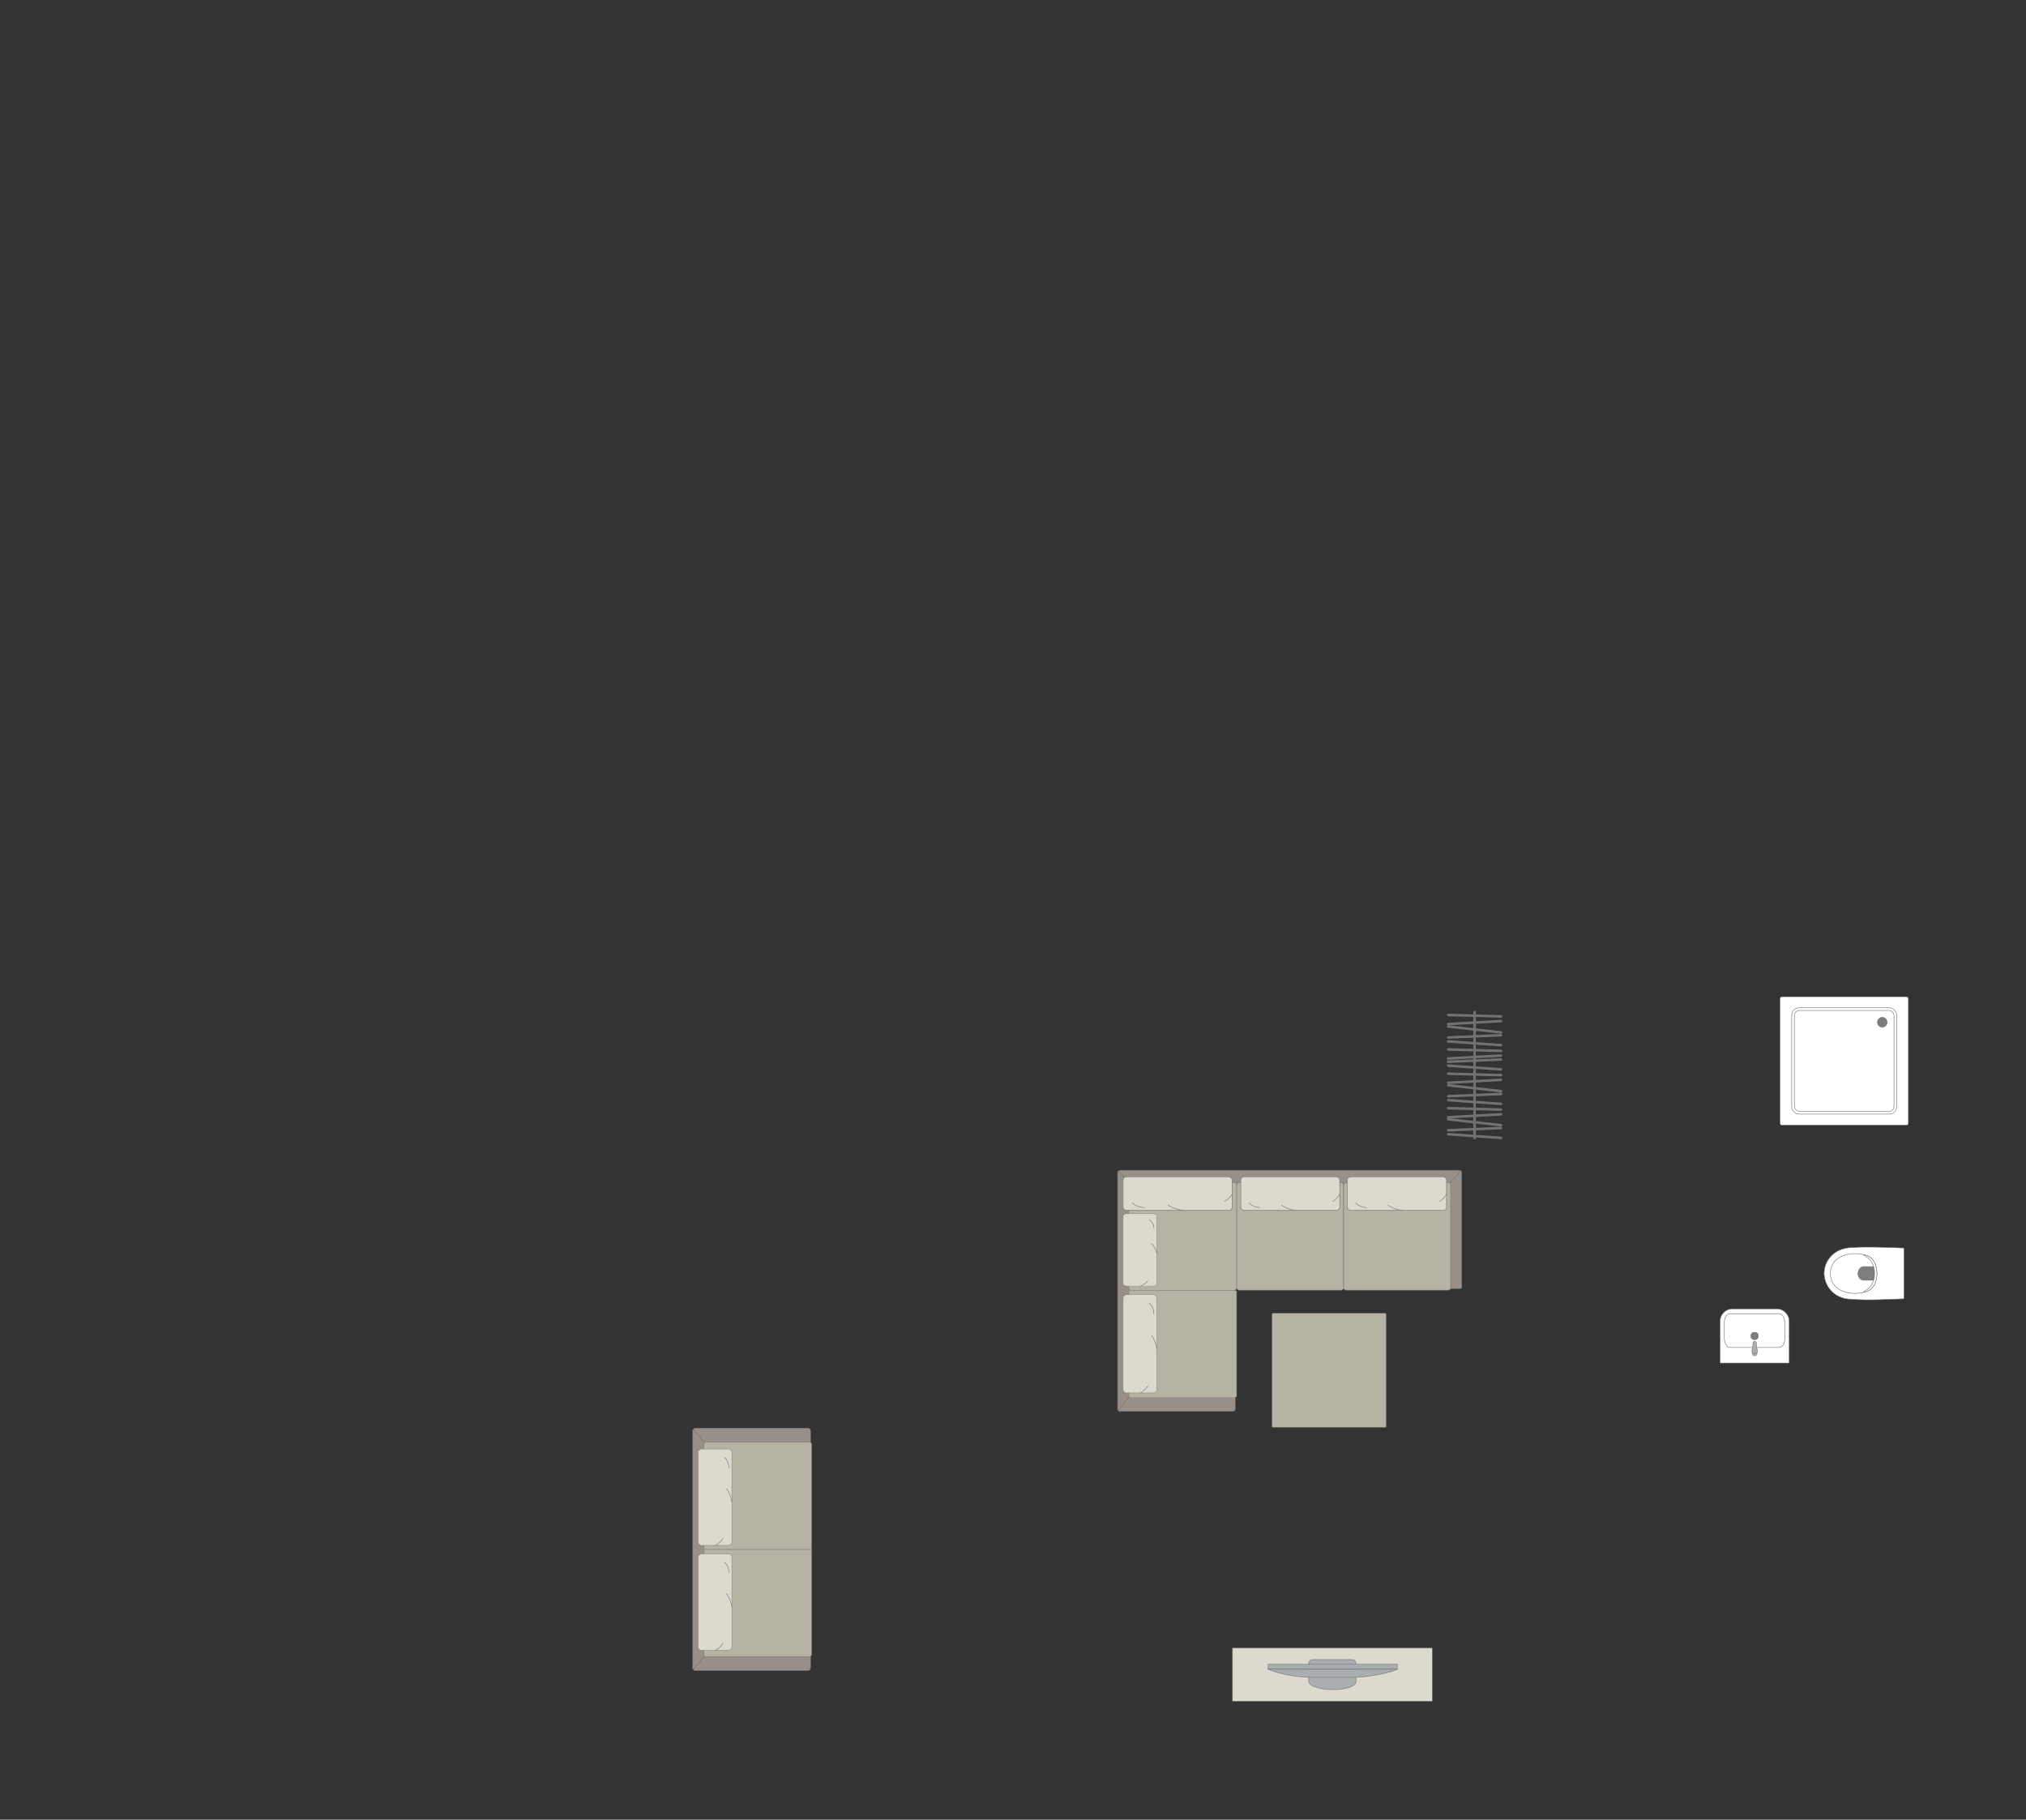 <?xml version="1.0" encoding="UTF-8"?>
<!DOCTYPE svg PUBLIC "-//W3C//DTD SVG 1.1//EN" "http://www.w3.org/Graphics/SVG/1.1/DTD/svg11.dtd">
<!-- Creator: CorelDRAW -->
<svg xmlns="http://www.w3.org/2000/svg" xml:space="preserve" width="141.975mm" height="127.528mm" version="1.1" style="shape-rendering:geometricPrecision; text-rendering:geometricPrecision; image-rendering:optimizeQuality; fill-rule:evenodd; clip-rule:evenodd"
viewBox="0 0 17900.88 16079.36"
 xmlns:xlink="http://www.w3.org/1999/xlink"
 xmlns:xodm="http://www.corel.com/coreldraw/odm/2003">
 <rect x="0" y="0" width="17900.88" height="16079.36" fill="#333333" stroke="none"/>
 <defs>
  <style type="text/css">
   <![CDATA[
    .str0 {stroke:#727271;stroke-width:4.44;stroke-miterlimit:22.926}
    .str2 {stroke:#727271;stroke-width:4.44;stroke-linejoin:round;stroke-miterlimit:22.926}
    .str1 {stroke:#727271;stroke-width:4.44;stroke-linecap:round;stroke-miterlimit:22.926}
    .str3 {stroke:#727271;stroke-width:22.23;stroke-linecap:round;stroke-linejoin:round;stroke-miterlimit:22.926}
    .fil2 {fill:none}
    .fil3 {fill:#DCD9CF}
    .fil1 {fill:#B6B3A5}
    .fil4 {fill:#AAAEB1}
    .fil0 {fill:#989088}
    .fil6 {fill:#7C7D7E}
    .fil5 {fill:white}
   ]]>
  </style>
 </defs>
 <g id="мебель">
  <g id="_2048155018832">
   <rect class="fil0 str0" transform="matrix(2.64351E-14 -0.998 0.815 2.1584E-14 6120.13 14762.6)" width="2147.45" height="1277.92" rx="26.86" ry="26.86"/>
   <rect class="fil1 str0" transform="matrix(2.65069E-14 -1.001 0.818 2.16598E-14 6219.23 14641)" width="1898.36" height="1164.61" rx="26.16" ry="26.16"/>
   <line class="fil2 str0" x1="6219.23" y1="13691.02" x2="7171.69" y2= "13691.02" />
   <line class="fil2 str0" x1="6125.16" y1="14754.32" x2="6224.63" y2= "14632.15" />
   <line class="fil2 str0" x1="6125.18" y1="12627.88" x2="6224.66" y2= "12749.85" />
   <g>
    <rect class="fil3 str1" transform="matrix(1.78927E-14 -0.676 0.63 1.66741E-14 6169 14582.3)" width="1259.2" height="472.04" rx="43.63" ry="43.63"/>
    <path class="fil2 str1" d="M6418.99 14082.03c0,0 37.33,44.08 47.21,119.79"/>
    <path class="fil2 str1" d="M6323.39 14582.33c0,0 46.21,-26.26 63.5,-60.85"/>
    <path class="fil2 str1" d="M6440.99 13898.42c0,0 -0.74,-65.96 -41.7,-94.08"/>
   </g>
   <g>
    <rect class="fil3 str1" transform="matrix(1.78927E-14 -0.676 0.63 1.66741E-14 6169 13654.9)" width="1259.2" height="472.04" rx="43.63" ry="43.63"/>
    <path class="fil2 str1" d="M6418.99 13154.56c0,0 37.33,44.09 47.21,119.81"/>
    <path class="fil2 str1" d="M6323.39 13654.88c0,0 46.21,-26.26 63.5,-60.85"/>
    <path class="fil2 str1" d="M6440.99 12970.97c0,0 -0.74,-65.96 -41.7,-94.08"/>
   </g>
  </g>
  <g id="_2048155047440">
   <path class="fil0 str0" d="M9874.61 12449.87l0 -2087.17c0,-12.04 9.96,-21.88 21.88,-21.88l2996.98 0c13.19,0 21.88,8.64 21.88,21.88l0 1012.07c-0.38,7.63 -7.53,11.63 -13.63,11.7l-1989.9 -0.16 2.52 1063.56c0.01,11.95 -9.83,21.88 -21.88,21.88l-995.97 0c-12.04,0 -21.88,-9.83 -21.88,-21.88z"/>
   <rect class="fil1 str0" transform="matrix(1.32535E-14 -0.5 0.818 2.16598E-14 9973.7 12350.2)" width="1898.36" height="1164.61" rx="26.16" ry="26.16"/>
   <line class="fil2 str0" x1="9879.63" y1="12463.49" x2="9979.1" y2= "12341.31" />
   <line class="fil2 str0" x1="9882.34" y1="10346.08" x2="9979.13" y2= "10459.01" />
   <g>
    <rect class="fil3 str1" transform="matrix(1.82507E-14 -0.689 0.63 1.66741E-14 9923.47 12308.5)" width="1259.2" height="472.04" rx="43.63" ry="43.63"/>
    <path class="fil2 str1" d="M10173.46 11798.2c0,0 37.33,44.96 47.21,122.19"/>
    <path class="fil2 str1" d="M10077.86 12308.52c0,0 46.21,-26.78 63.5,-62.07"/>
    <path class="fil2 str1" d="M10195.46 11610.93c0,0 -0.74,-67.28 -41.7,-95.98"/>
   </g>
   <path class="fil1 str0" d="M10926.16 11378.87l0 -907.27c0,-11.69 9.54,-21.23 21.23,-21.23l903.16 0c11.69,0 21.23,9.54 21.23,21.23l0 907.52c0,11.69 -9.54,21.23 -21.23,21.23l-902.91 0c-11.83,0 -21.48,-9.66 -21.48,-21.48z"/>
   <line class="fil2 str0" x1="12811.17" y1="10455.46" x2="12908.67" y2= "10346.12" />
   <path class="fil1 str0" d="M11871.78 11379.13l0 -907.53c0,-11.69 9.54,-21.23 21.23,-21.23l903.16 0c11.69,0 21.23,9.54 21.23,21.23l0 907.52c0,11.69 -9.54,21.23 -21.23,21.23l-903.17 0c-11.68,0 -21.22,-9.54 -21.22,-21.22z"/>
   <g>
    <rect class="fil3 str1" x="11904.65" y="10398.45" width="876.1" height="297.18" rx="30.35" ry="27.47"/>
    <path class="fil2 str1" d="M12265.5 10648.43c0,0 45.4,37.33 123.37,47.21"/>
    <path class="fil2 str1" d="M12780.74 10552.83c0,0 -27.05,46.21 -62.66,63.5"/>
    <path class="fil2 str1" d="M12076.42 10670.43c0,0 -67.92,-0.74 -96.9,-41.7"/>
   </g>
   <rect class="fil1 str0" transform="matrix(1.32535E-14 -0.5 0.818 2.16598E-14 9973.7 11400.2)" width="1898.36" height="1164.61" rx="26.16" ry="26.16"/>
   <g>
    <rect class="fil3 str1" x="10963.15" y="10398.45" width="874.19" height="297.18" rx="30.29" ry="27.47"/>
    <path class="fil2 str1" d="M11323.21 10648.43c0,0 45.3,37.33 123.1,47.21"/>
    <path class="fil2 str1" d="M11837.34 10552.83c0,0 -26.98,46.21 -62.53,63.5"/>
    <path class="fil2 str1" d="M11134.54 10670.43c0,0 -67.77,-0.74 -96.68,-41.7"/>
   </g>
   <g>
    <rect class="fil3 str1" x="9923.48" y="10398.45" width="962.91" height="297.18" rx="33.36" ry="27.47"/>
    <path class="fil2 str1" d="M10320.09 10648.43c0,0 49.89,37.33 135.59,47.21"/>
    <path class="fil2 str1" d="M10886.39 10552.83c0,0 -29.73,46.21 -68.88,63.5"/>
    <path class="fil2 str1" d="M10112.27 10670.43c0,0 -74.64,-0.74 -106.49,-41.7"/>
   </g>
   <g>
    <rect class="fil3 str1" transform="matrix(1.34293E-14 -0.507 0.63 1.66741E-14 9923.47 11364)" width="1259.2" height="472.04" rx="43.63" ry="43.63"/>
    <path class="fil2 str1" d="M10173.46 10988.53c0,0 37.33,33.08 47.21,89.91"/>
    <path class="fil2 str1" d="M10077.86 11364.04c0,0 46.21,-19.71 63.5,-45.67"/>
    <path class="fil2 str1" d="M10195.46 10850.73c0,0 -0.74,-49.5 -41.7,-70.62"/>
   </g>
  </g>
  <rect class="fil1 str2" transform="matrix(1.1491E-15 -0.135 -0.54 -4.44884E-14 12247.6 12612.7)" width="7472.63" height="1868.16" rx="31.7" ry="31.7"/>
  <g id="_2048155015904">
   <rect class="fil3 str0" x="10889.45" y="14562.53" width="1765.19" height="470.3"/>
   <g>
    <path class="fil4 str0" d="M11771.46 14930.39l0 0c85.3,0 209.57,-18.22 209.57,-72.54l0 -157.22c0,-19.62 -16.06,-35.68 -35.68,-35.68l-346.59 0c-19.62,0 -35.68,16.05 -35.68,35.68l0 155.26c0,49.36 124.92,74.49 208.39,74.49z"/>
    <rect class="fil4 str0" x="11204.91" y="14706.51" width="1140.93" height="43.12"/>
    <path class="fil4 str0" d="M11565.81 14821.39l416.38 0c0,0 227.79,-11.39 363.64,-71.75l-1140.93 0c0,0 131.54,63.13 360.91,71.75z"/>
   </g>
  </g>
  <g id="_2012295470240">
   <path class="fil5 str0" d="M15699.51 11565.74l-393.23 0c-59.73,0 -108.57,48.85 -108.57,108.57l0 366.57c0,1.92 1.56,3.48 3.48,3.48l604.04 0c1.92,0 3.48,-1.56 3.48,-3.48l0 -365.95c0,-60.05 -49.14,-109.19 -109.19,-109.19z"/>
   <rect class="fil5 str0" x="15235.62" y="11608.33" width="533.84" height="298.03" rx="47.59" ry="76.35"/>
   <ellipse class="fil6 str0" cx="15503.2" cy="11805.05" rx="33.18" ry="33.01"/>
   <g>
    <circle class="fil4 str0" transform="matrix(1.45862E-15 -0.065 0.065 2.00745E-15 15503.2 11961.2)" r="364.18"/>
    <path class="fil4 str0" d="M15487.87 11890.22l0 -26.31c0,-5.27 5.67,-9.58 12.6,-9.58l5.46 0c6.92,0 12.58,4.31 12.58,9.58l0 26.43c0,16.92 28.46,70.75 -12.58,70.75l-5.46 0c-38.77,0 -12.6,-53.83 -12.6,-70.86z"/>
   </g>
  </g>
  <g id="_2012295474512">
   <path class="fil5 str0" d="M15744.77 8807.63l1099.42 0c9.71,0 17.66,8.06 17.66,17.9l0 1098.97c0,9.85 -7.96,17.89 -17.66,17.89l-1099.42 0c-9.73,0 -17.68,-8.04 -17.68,-17.89l0 -1098.97c0,-9.85 7.94,-17.9 17.68,-17.9z"/>
   <rect class="fil5 str0" x="15830.82" y="8905.23" width="927.31" height="939.56" rx="64.28" ry="65.13"/>
   <rect class="fil5 str0" x="15854.39" y="8929.11" width="880.17" height="891.8" rx="43.47" ry="44.04"/>
   <ellipse class="fil6 str0" cx="16630.87" cy="9032.89" rx="42.68" ry="43.25"/>
  </g>
  <g id="_2012295478592">
   <path class="fil5 str0" d="M16822.52 11473.88l0.77 -439.85c0,-3.8 -2.75,-6.06 -6.03,-6.19 -158.77,-5.74 -313.14,-13.01 -458.03,-4.11 -168.9,6.03 -237.27,129.7 -241.36,213.13 -7.77,84.6 51.44,238.64 241.36,244.35 151.29,10.53 305.35,1.45 458.03,-4.1 2.04,-0.19 5.22,-0.32 5.26,-3.24z"/>
   <path class="fil5 str0" d="M16514.02 11402.03c93.33,-50.42 93.33,-245.35 0,-299.09 -93.64,-47.42 -332.06,-42.29 -341.68,143.56 0,200.51 250.17,206.05 341.68,155.53z"/>
   <path class="fil6 str0" d="M16562.81 11252.49l0 -49.06c-0.03,-6.88 -5.69,-10.77 -11.1,-10.79 -28.96,-0.15 -57.92,-0.3 -86.89,-0.45 -66.43,9.41 -62.68,114.57 0.54,120.66 28.77,-0.16 57.56,-0.34 86.33,-0.5 5.25,0.19 10.93,-2.57 11.08,-7.45l0.03 -52.4z"/>
   <path class="fil5 str0" d="M16479.67 11405.13l-16.42 15.45c64.58,-13.02 117.5,-53.51 120.75,-167.82 -5.79,-104.6 -44.08,-151.78 -119.3,-166.87l17.01 15.34c53.85,25.34 82.06,89.17 81.1,151.25 1.05,58.73 -24.52,125.32 -83.14,152.65z"/>
  </g>
  <g id="_2012295482240">
   <line class="fil2 str3" x1="13028.99" y1="8941.82" x2="13028.99" y2= "10057.38" />
   <line class="fil2 str3" x1="12795.19" y1="8968.64" x2="13262.79" y2= "8981.37" />
   <line class="fil2 str3" x1="13262.79" y1="9022.82" x2="12795.19" y2= "9049.08" />
   <line class="fil2 str3" x1="12795.19" y1="9070.72" x2="13262.79" y2= "9123.02" />
   <line class="fil2 str3" x1="12795.19" y1="9167.75" x2="13262.79" y2= "9147.82" />
   <line class="fil2 str3" x1="13262.79" y1="9235.28" x2="12795.19" y2= "9202.12" />
   <line class="fil2 str3" x1="12795.19" y1="9273.25" x2="13262.79" y2= "9285.98" />
   <line class="fil2 str3" x1="13262.79" y1="9327.36" x2="12795.19" y2= "9353.64" />
   <line class="fil2 str3" x1="12795.19" y1="9382.1" x2="13262.79" y2= "9362.17" />
   <line class="fil2 str3" x1="13262.79" y1="9449.63" x2="12795.19" y2= "9416.47" />
   <line class="fil2 str3" x1="12795.19" y1="9487.59" x2="13262.79" y2= "9500.33" />
   <line class="fil2 str3" x1="13262.79" y1="9541.77" x2="12795.19" y2= "9567.98" />
   <line class="fil2 str3" x1="12795.19" y1="9589.68" x2="13262.79" y2= "9641.91" />
   <line class="fil2 str3" x1="13262.79" y1="9666.77" x2="12795.19" y2= "9686.7" />
   <line class="fil2 str3" x1="12795.19" y1="9721.08" x2="13262.79" y2= "9754.17" />
   <line class="fil2 str3" x1="13262.79" y1="9804.93" x2="12795.19" y2= "9792.2" />
   <line class="fil2 str3" x1="12795.19" y1="9872.59" x2="13262.79" y2= "9846.33" />
   <line class="fil2 str3" x1="13262.79" y1="9942.86" x2="12795.19" y2= "9890.57" />
   <line class="fil2 str3" x1="12795.19" y1="9987.59" x2="13262.79" y2= "9967.67" />
   <line class="fil2 str3" x1="13262.79" y1="10055.12" x2="12795.19" y2= "10021.98" />
  </g>
 </g>
 <g id="контур">
  <polygon class="fil2" points="-0,0 17900.88,0 17900.88,16079.36 -0,16079.36 "/>
 </g>
</svg>
